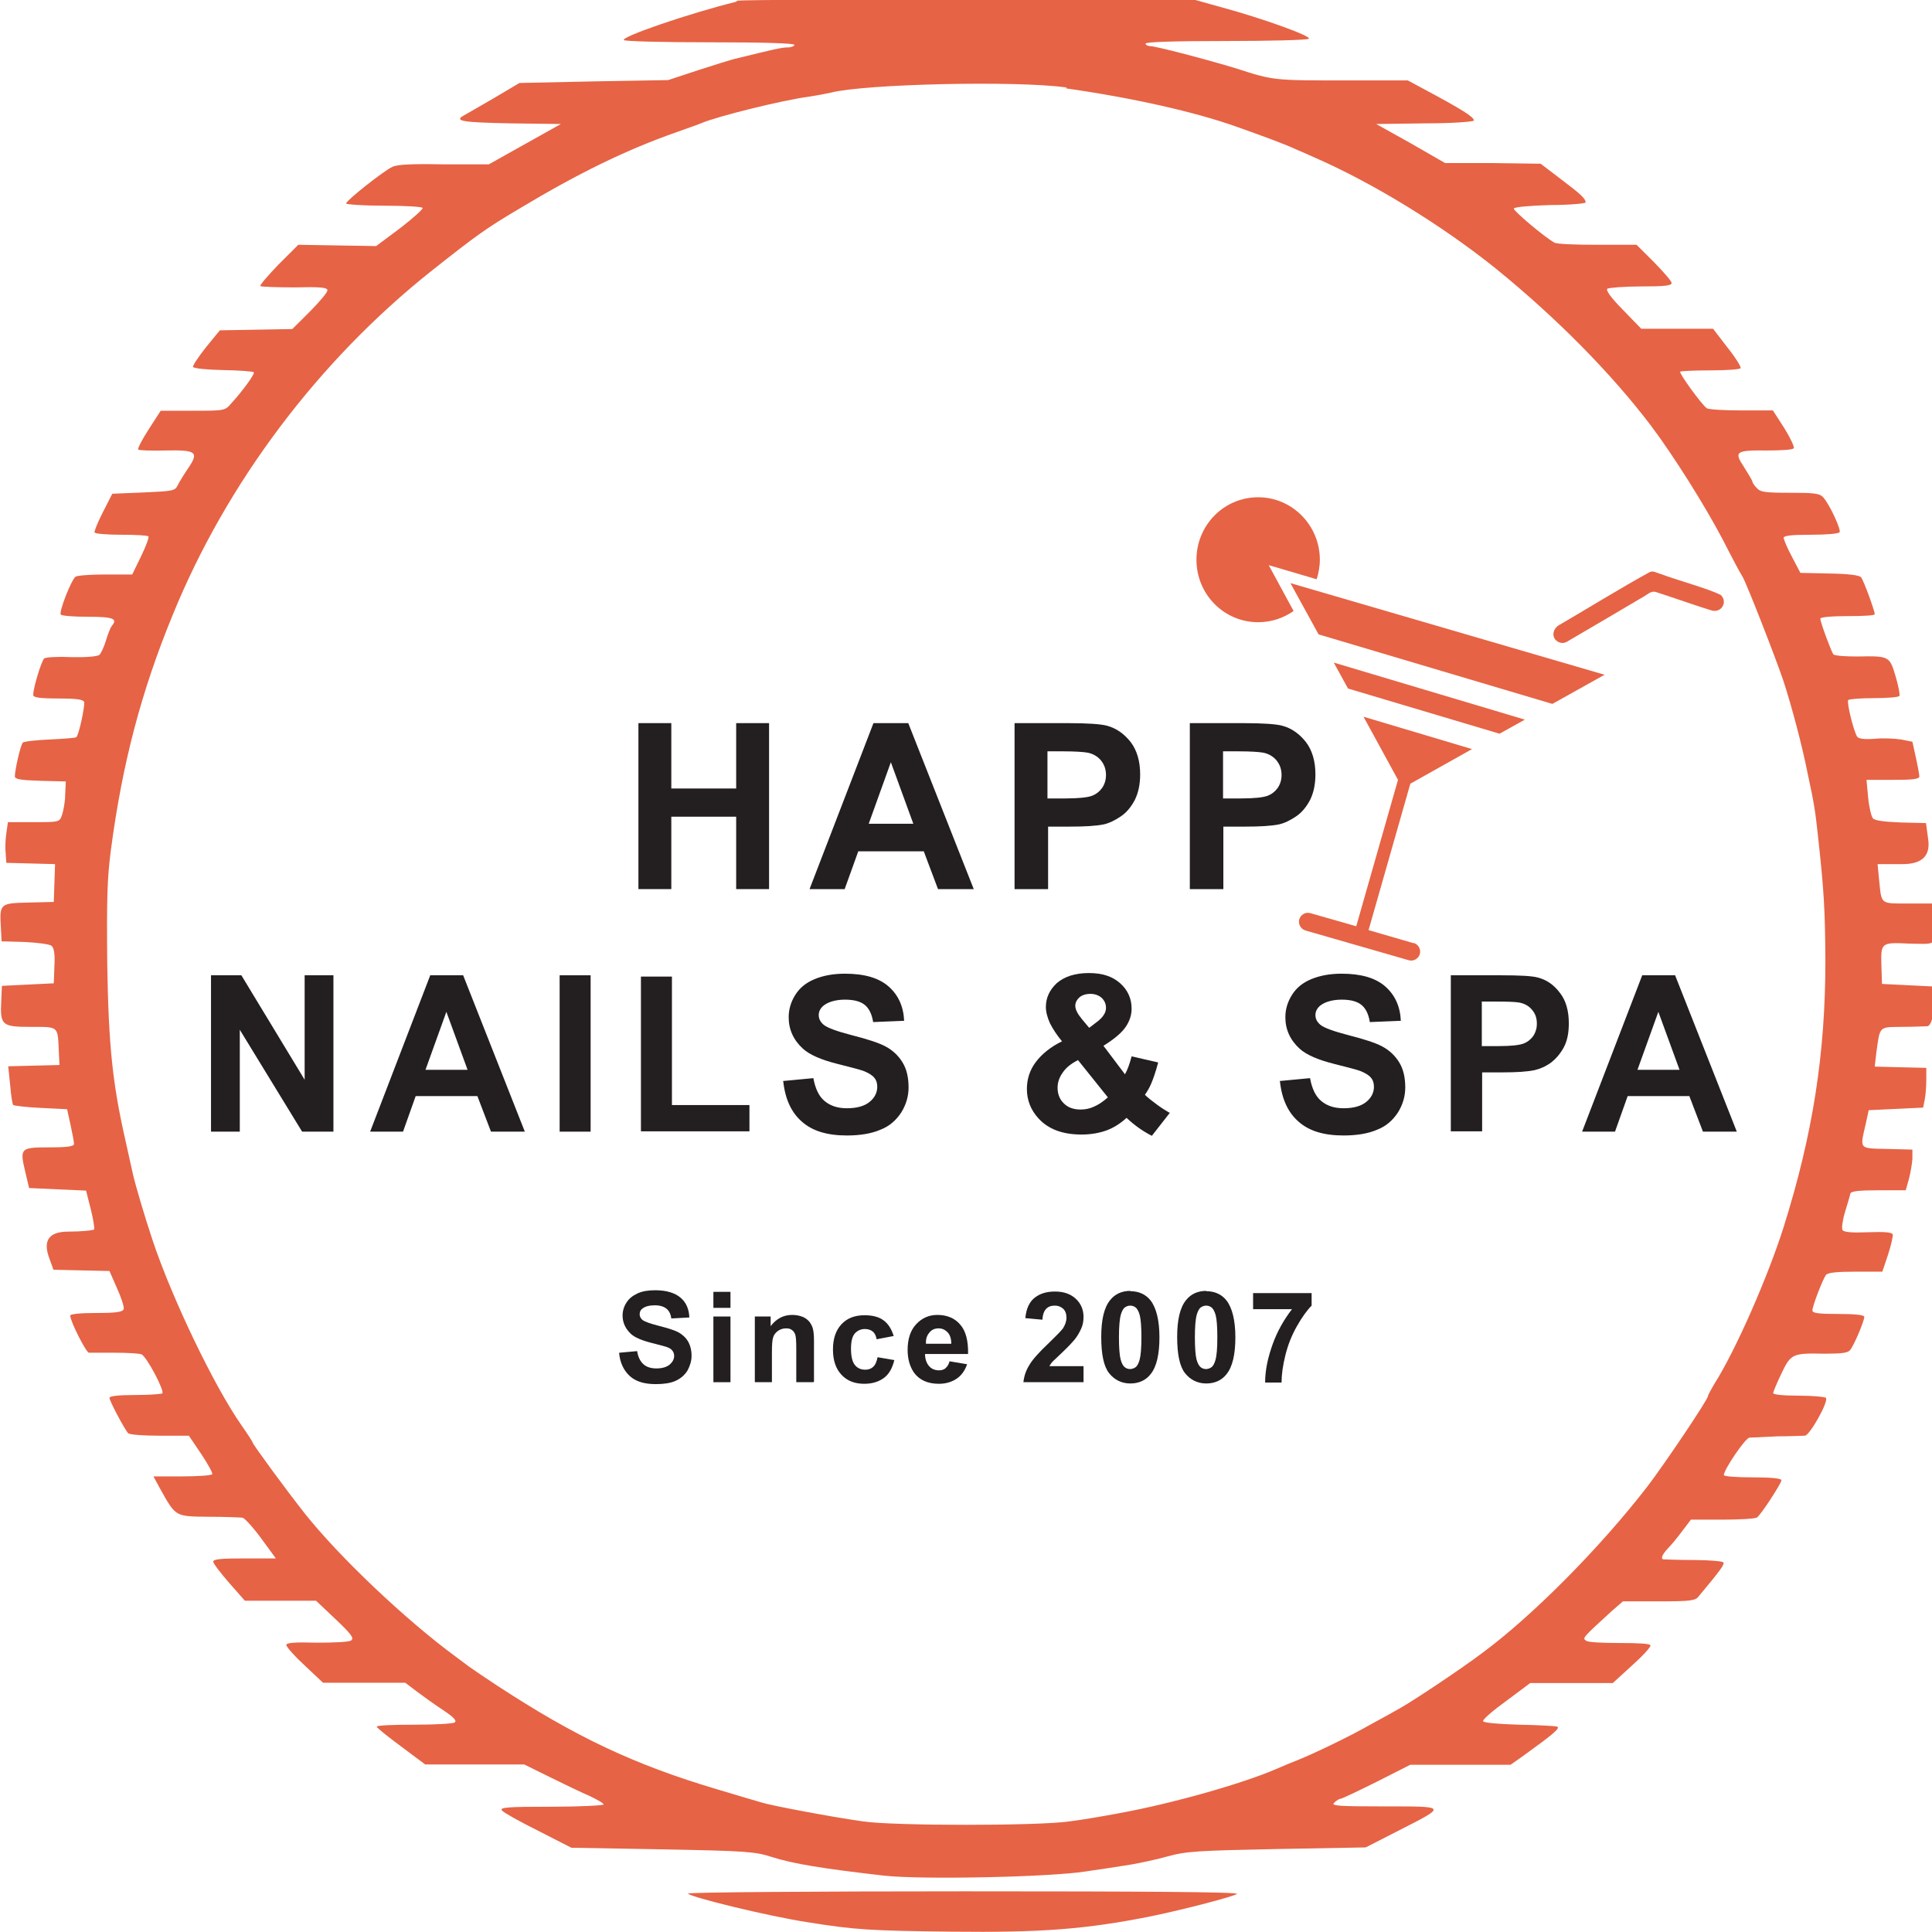 <svg width="120" height="120" viewBox="0 0 120 120" fill="none" xmlns="http://www.w3.org/2000/svg">
<g clip-path="url(#clip0_20_120)">
<path d="M45.685 0.119C42.797 0.836 38.611 2.269 38.749 2.488C38.788 2.567 41.185 2.627 44.093 2.627C47.473 2.627 49.34 2.687 49.34 2.786C49.34 2.866 49.144 2.945 48.927 2.945C48.554 2.945 48.043 3.065 45.783 3.622C45.469 3.682 44.369 4.04 43.367 4.358L41.5 4.975L36.882 5.055L32.264 5.154L30.653 6.109C29.769 6.627 28.924 7.104 28.787 7.184C28.197 7.522 28.747 7.602 31.695 7.662L34.839 7.702L32.599 8.955L30.358 10.209H27.568C25.682 10.169 24.66 10.209 24.365 10.368C23.835 10.607 21.497 12.458 21.497 12.637C21.497 12.697 22.538 12.776 23.835 12.776C25.132 12.776 26.212 12.836 26.252 12.915C26.291 12.975 25.662 13.552 24.857 14.169L23.363 15.284L20.946 15.244L18.529 15.204L17.291 16.438C16.623 17.134 16.113 17.731 16.172 17.771C16.211 17.811 17.174 17.851 18.294 17.851C19.885 17.811 20.337 17.851 20.337 18.03C20.337 18.169 19.846 18.746 19.256 19.343L18.156 20.438L15.896 20.478L13.656 20.517L12.792 21.572C12.32 22.169 11.966 22.706 11.986 22.786C12.025 22.886 12.851 22.965 13.853 22.985C14.855 23.005 15.72 23.065 15.759 23.124C15.857 23.204 15.091 24.259 14.364 25.055C13.971 25.512 13.951 25.512 11.966 25.512H9.982L9.235 26.667C8.823 27.303 8.528 27.881 8.587 27.92C8.626 27.98 9.412 28 10.296 27.98C12.222 27.94 12.379 28.08 11.652 29.134C11.397 29.512 11.121 29.97 11.023 30.169C10.866 30.488 10.689 30.508 8.921 30.587L6.975 30.667L6.386 31.821C6.072 32.438 5.836 33.015 5.875 33.075C5.914 33.154 6.661 33.214 7.545 33.214C8.43 33.214 9.157 33.254 9.216 33.313C9.274 33.353 9.078 33.91 8.764 34.547L8.213 35.682H6.543C5.639 35.682 4.794 35.741 4.696 35.821C4.441 35.98 3.655 37.99 3.773 38.169C3.812 38.249 4.578 38.309 5.462 38.309C7.054 38.309 7.329 38.428 6.936 38.886C6.858 38.985 6.7 39.383 6.582 39.781C6.465 40.179 6.268 40.597 6.17 40.677C6.052 40.776 5.325 40.836 4.46 40.816C3.615 40.776 2.869 40.816 2.751 40.895C2.594 40.995 2.063 42.706 2.063 43.164C2.063 43.323 2.456 43.383 3.596 43.383C4.735 43.383 5.168 43.443 5.227 43.602C5.286 43.801 4.912 45.652 4.735 45.791C4.696 45.831 3.949 45.891 3.105 45.93C2.24 45.97 1.474 46.05 1.415 46.129C1.277 46.269 0.923 47.821 0.923 48.219C0.923 48.398 1.257 48.458 2.515 48.498L4.087 48.537L4.048 49.373C4.048 49.811 3.93 50.388 3.851 50.627C3.694 51.065 3.674 51.065 2.063 51.065H0.491L0.393 51.761C0.334 52.139 0.314 52.716 0.354 53.015L0.393 53.592L1.906 53.632L3.419 53.672L3.38 54.846L3.34 56.02L1.768 56.06C-0.02 56.099 -0.039 56.119 0.059 57.672L0.098 58.468L1.533 58.508C2.338 58.547 3.085 58.647 3.203 58.746C3.36 58.886 3.419 59.264 3.38 60L3.34 61.075L1.729 61.154L0.118 61.234L0.078 62.169C-0 63.682 0.118 63.781 1.906 63.781C3.694 63.781 3.576 63.721 3.655 65.333L3.694 66.149L2.102 66.189L0.511 66.229L0.629 67.383C0.688 68.04 0.766 68.597 0.825 68.637C0.884 68.677 1.65 68.776 2.554 68.816L4.166 68.895L4.382 69.871C4.5 70.408 4.598 70.945 4.598 71.045C4.598 71.204 4.205 71.264 3.085 71.264C1.257 71.264 1.218 71.303 1.572 72.796L1.808 73.791L3.576 73.871L5.345 73.95L5.639 75.105C5.797 75.721 5.875 76.299 5.855 76.358C5.816 76.418 5.069 76.498 4.244 76.498C3.078 76.498 2.672 77.015 3.026 78.05L3.321 78.866L5.05 78.906L6.799 78.945L7.27 80.02C7.545 80.617 7.722 81.194 7.683 81.313C7.624 81.493 7.211 81.552 5.973 81.552C5.03 81.552 4.362 81.612 4.362 81.712C4.362 82.07 5.345 84 5.521 84.02C5.639 84.02 6.347 84.02 7.113 84.02C7.879 84.02 8.626 84.06 8.783 84.119C9.098 84.239 10.237 86.388 10.08 86.547C10.021 86.587 9.255 86.647 8.39 86.647C7.388 86.647 6.799 86.707 6.799 86.826C6.799 87.005 7.722 88.756 7.958 89.015C8.037 89.114 8.921 89.174 9.923 89.174H11.731L12.497 90.308C12.91 90.925 13.224 91.502 13.185 91.562C13.146 91.642 12.3 91.701 11.318 91.701H9.53L9.962 92.498C10.925 94.209 10.866 94.189 12.949 94.209C13.971 94.209 14.914 94.249 15.071 94.269C15.209 94.308 15.739 94.886 16.23 95.562L17.134 96.796H15.189C13.755 96.796 13.244 96.836 13.244 96.995C13.244 97.114 13.696 97.692 14.226 98.308L15.209 99.423H19.63L20.848 100.577C21.831 101.512 22.007 101.751 21.811 101.891C21.673 101.99 20.77 102.03 19.669 102.03C18.353 101.99 17.783 102.03 17.783 102.169C17.783 102.289 18.294 102.866 18.922 103.443L20.062 104.517H25.171L25.878 105.055C26.271 105.353 26.998 105.871 27.509 106.209C28.197 106.667 28.393 106.886 28.236 106.985C28.118 107.065 26.998 107.124 25.721 107.124C24.444 107.124 23.402 107.164 23.402 107.244C23.402 107.323 24.09 107.861 24.916 108.478L26.409 109.592H32.559L34.17 110.388C35.055 110.826 36.175 111.363 36.646 111.562C37.098 111.781 37.491 112 37.491 112.08C37.491 112.139 36.018 112.219 34.249 112.219C31.479 112.219 31.007 112.259 31.184 112.458C31.302 112.597 32.304 113.154 33.424 113.711L35.487 114.766L41.146 114.866C46.353 114.965 46.903 115.005 47.945 115.343C49.261 115.761 51.069 116.06 54.901 116.498C57.141 116.756 65.177 116.597 67.437 116.239C68.38 116.1 69.599 115.92 70.188 115.821C70.778 115.721 71.819 115.502 72.526 115.303C73.686 114.985 74.393 114.945 79.325 114.846L84.827 114.746L86.851 113.711C89.897 112.159 89.916 112.199 85.987 112.199C83.019 112.199 82.646 112.159 82.882 111.96C83.019 111.821 83.196 111.721 83.275 111.721C83.353 111.721 84.356 111.244 85.515 110.667L87.598 109.612H93.827L94.672 109.015C96.519 107.682 96.931 107.323 96.715 107.244C96.597 107.204 95.536 107.144 94.338 107.124C93.06 107.085 92.137 107.005 92.117 106.905C92.078 106.806 92.726 106.249 93.552 105.652L95.045 104.537H100.173L101.372 103.443C102.04 102.846 102.551 102.289 102.512 102.189C102.472 102.09 101.785 102.05 100.606 102.05C99.584 102.05 98.641 102.01 98.523 101.91C98.267 101.751 98.287 101.731 100.115 100.06L100.802 99.463H103.042C104.968 99.463 105.302 99.423 105.498 99.164C106.894 97.493 107.149 97.134 107.031 97.035C106.992 96.975 106.147 96.895 105.204 96.895C104.241 96.895 103.416 96.856 103.357 96.856C103.121 96.856 103.219 96.577 103.592 96.179C103.809 95.96 104.202 95.483 104.496 95.085L105.027 94.388H106.992C108.073 94.388 109.055 94.328 109.134 94.249C109.369 94.09 110.647 92.139 110.647 91.94C110.647 91.821 109.998 91.761 108.859 91.761C107.856 91.761 107.07 91.701 107.07 91.622C107.07 91.284 108.407 89.313 108.662 89.293C108.8 89.293 109.586 89.254 110.372 89.214C111.177 89.214 111.963 89.174 112.101 89.174C112.395 89.174 113.574 87.085 113.417 86.826C113.378 86.766 112.612 86.687 111.727 86.687C110.784 86.687 110.136 86.627 110.136 86.527C110.136 86.448 110.372 85.891 110.647 85.313C111.236 84.08 111.334 84.04 113.319 84.08C114.321 84.08 114.734 84.04 114.891 83.881C115.127 83.642 115.795 82.05 115.795 81.791C115.795 81.672 115.205 81.612 114.184 81.612C113.005 81.612 112.572 81.572 112.572 81.393C112.572 81.114 113.221 79.443 113.417 79.184C113.535 79.045 114.105 78.985 115.245 78.985H116.915L117.269 77.93C117.465 77.333 117.583 76.776 117.563 76.677C117.524 76.537 117.052 76.498 116.031 76.537C115.068 76.577 114.518 76.537 114.439 76.398C114.38 76.299 114.439 75.801 114.596 75.284C114.753 74.766 114.911 74.249 114.93 74.129C114.97 73.99 115.461 73.93 116.679 73.93H118.369L118.565 73.234C118.664 72.856 118.762 72.279 118.782 71.98V71.403L117.229 71.363C115.441 71.323 115.52 71.403 115.873 69.851L116.07 68.955L117.76 68.876L119.45 68.796L119.548 68.299C119.607 68.02 119.646 67.463 119.646 67.065V66.328L118.035 66.289L116.443 66.249L116.542 65.393C116.777 63.702 116.679 63.801 118.153 63.781C118.86 63.781 119.568 63.741 119.705 63.741C119.98 63.741 120.216 62.687 120.157 61.851L120.118 61.274L118.507 61.194L116.895 61.114L116.856 59.94C116.817 58.547 116.856 58.527 118.546 58.607C120.334 58.647 120.196 58.746 120.196 57.353V56.119H118.585C116.758 56.119 116.876 56.199 116.718 54.687L116.62 53.672H118.172C119.378 53.672 119.908 53.161 119.764 52.139L119.627 51.124L118.055 51.085C117.013 51.045 116.443 50.965 116.325 50.826C116.227 50.687 116.09 50.129 116.031 49.512L115.932 48.438H117.583C118.782 48.438 119.214 48.398 119.214 48.219C119.214 48.119 119.116 47.582 118.998 47.045L118.782 46.07L118.074 45.93C117.662 45.871 116.935 45.831 116.424 45.891C115.834 45.93 115.461 45.891 115.363 45.771C115.166 45.532 114.694 43.662 114.793 43.483C114.832 43.423 115.539 43.363 116.384 43.363C117.229 43.363 117.937 43.303 117.976 43.224C118.015 43.144 117.917 42.607 117.74 42.01C117.367 40.756 117.347 40.736 115.382 40.776C114.616 40.776 113.967 40.736 113.869 40.637C113.732 40.438 113.064 38.647 113.064 38.428C113.064 38.328 113.771 38.269 114.753 38.269C115.736 38.269 116.443 38.229 116.443 38.149C116.443 37.93 115.756 36.06 115.598 35.861C115.48 35.721 114.812 35.642 113.633 35.622L111.826 35.582L111.315 34.607C111.02 34.07 110.804 33.532 110.784 33.413C110.784 33.274 111.217 33.214 112.474 33.214C113.417 33.214 114.203 33.154 114.262 33.055C114.36 32.895 113.653 31.343 113.24 30.886C113.024 30.647 112.71 30.607 111.177 30.607C109.645 30.607 109.33 30.567 109.114 30.308C108.957 30.149 108.839 29.97 108.839 29.891C108.839 29.851 108.603 29.453 108.328 29.015C107.68 28.04 107.797 27.96 109.782 27.98C110.607 27.98 111.354 27.94 111.413 27.841C111.472 27.781 111.217 27.224 110.824 26.587L110.116 25.492H108.151C107.051 25.492 106.088 25.433 106.009 25.353C105.695 25.134 104.28 23.184 104.359 23.085C104.398 23.045 105.263 23.005 106.245 23.005C107.228 23.005 108.073 22.945 108.112 22.866C108.151 22.786 107.797 22.209 107.287 21.572L106.402 20.418H101.942L100.802 19.244C100.016 18.448 99.722 18.01 99.839 17.93C99.957 17.871 100.881 17.791 101.942 17.791C103.357 17.791 103.828 17.751 103.828 17.572C103.828 17.473 103.317 16.876 102.728 16.279L101.647 15.204H99.23C97.894 15.204 96.676 15.164 96.538 15.065C95.85 14.667 94.004 13.095 94.023 12.955C94.062 12.856 94.986 12.776 96.263 12.736C97.481 12.736 98.484 12.637 98.484 12.577C98.484 12.338 98.209 12.08 96.971 11.144L95.693 10.169L92.726 10.129H89.759L87.617 8.896L85.476 7.702L88.521 7.662C90.192 7.662 91.547 7.562 91.547 7.483C91.547 7.264 90.82 6.806 88.403 5.512L87.441 4.995H83.373C79.168 4.995 79.07 4.995 76.81 4.259C75.061 3.721 71.799 2.866 71.446 2.866C71.289 2.866 71.151 2.786 71.151 2.706C71.151 2.607 72.919 2.547 76.122 2.547C78.854 2.547 81.192 2.488 81.29 2.408C81.526 2.269 78.48 1.154 75.749 0.418L73.961 -0.08H60.049C52.405 -0.04 46 1.21433e-05 45.823 0.04L45.685 0.119ZM66.239 5.493C70.286 6.07 74.236 6.945 76.889 7.901C78.343 8.418 79.817 8.955 80.445 9.254C80.76 9.393 81.29 9.612 81.624 9.771C85.279 11.363 89.582 14.01 92.903 16.677C96.676 19.741 100.075 23.184 102.551 26.448C103.985 28.358 105.891 31.403 106.992 33.493C107.581 34.647 108.132 35.682 108.21 35.781C108.426 36.08 110.273 40.816 110.784 42.328C111.295 43.92 111.904 46.169 112.297 48.139C112.69 49.95 112.749 50.388 112.906 51.821C113.299 55.383 113.358 56.498 113.378 59.682C113.378 65.473 112.592 70.468 110.784 76.219C109.821 79.264 107.817 83.861 106.461 85.99C106.265 86.328 106.088 86.647 106.088 86.707C106.088 86.925 103.396 90.925 102.315 92.338C99.427 96.08 95.241 100.318 92.097 102.647C90.781 103.642 87.853 105.592 87.008 106.07C86.596 106.308 85.77 106.766 85.141 107.104C83.825 107.861 81.526 108.955 80.622 109.313C80.268 109.453 79.679 109.692 79.325 109.851C77.183 110.786 72.802 112.02 69.54 112.617C68.597 112.796 67.201 113.035 66.396 113.134C64.431 113.413 55.569 113.413 53.624 113.134C51.776 112.876 47.945 112.159 47.316 111.96C47.061 111.881 45.803 111.522 44.565 111.144C39.397 109.612 35.742 107.881 30.85 104.677C30.123 104.199 29.337 103.662 29.14 103.522C28.924 103.363 28.551 103.085 28.315 102.905C25.191 100.617 21.005 96.637 18.903 93.97C17.861 92.657 15.7 89.712 15.7 89.612C15.7 89.572 15.386 89.075 14.992 88.517C13.283 86.07 10.67 80.617 9.471 77.015C8.999 75.602 8.41 73.612 8.253 72.915C8.174 72.557 7.958 71.602 7.781 70.786C6.995 67.323 6.74 64.955 6.661 59.841C6.622 55.841 6.661 54.567 6.877 52.876C7.585 47.463 8.764 42.965 10.729 38.189C14.069 29.99 19.787 22.408 26.763 16.856C29.631 14.587 30.123 14.229 32.264 12.955C35.88 10.786 38.867 9.313 42.05 8.199C42.718 7.96 43.406 7.721 43.583 7.642C44.565 7.224 48.574 6.229 50.205 6.01C50.735 5.93 51.364 5.811 51.619 5.751C53.702 5.214 63.154 4.995 66.239 5.433V5.493Z" fill="#E66345"/>
<path d="M42.718 117.592C42.6 117.771 47.729 119.025 50.224 119.403C53.113 119.861 53.977 119.92 59.126 119.98C64.647 120.04 67.438 119.841 71.584 119.005C73.588 118.587 76.653 117.791 76.83 117.632C76.948 117.512 70.778 117.473 59.912 117.473C50.519 117.473 42.777 117.532 42.738 117.612L42.718 117.592Z" fill="#E66345"/>
<path d="M39.653 55.224V44.915H41.696V48.975H45.725V44.915H47.768V55.224H45.725V50.726H41.696V55.224H39.653Z" fill="#231F20"/>
<path d="M60.501 55.224H58.261L57.377 52.876H53.309L52.464 55.224H50.283L54.252 44.915H56.414L60.481 55.224H60.501ZM56.728 51.164L55.333 47.343L53.958 51.164H56.728Z" fill="#231F20"/>
<path d="M63.016 55.224V44.915H66.317C67.575 44.915 68.38 44.975 68.754 45.075C69.343 45.234 69.815 45.572 70.228 46.09C70.621 46.607 70.817 47.284 70.817 48.099C70.817 48.736 70.699 49.254 70.483 49.692C70.247 50.129 69.972 50.468 69.618 50.706C69.265 50.945 68.911 51.124 68.557 51.204C68.066 51.303 67.359 51.343 66.435 51.343H65.099V55.224H63.036H63.016ZM65.06 46.667V49.592H66.18C66.985 49.592 67.535 49.532 67.811 49.433C68.086 49.333 68.302 49.154 68.459 48.935C68.616 48.697 68.695 48.438 68.695 48.139C68.695 47.761 68.577 47.463 68.361 47.204C68.145 46.965 67.87 46.806 67.535 46.746C67.3 46.706 66.789 46.667 66.062 46.667H65.079H65.06Z" fill="#231F20"/>
<path d="M73.902 55.224V44.915H77.203C78.461 44.915 79.266 44.975 79.639 45.075C80.229 45.234 80.701 45.572 81.113 46.09C81.506 46.607 81.703 47.284 81.703 48.099C81.703 48.736 81.585 49.254 81.369 49.692C81.133 50.129 80.858 50.468 80.504 50.706C80.15 50.945 79.797 51.124 79.443 51.204C78.952 51.303 78.244 51.343 77.321 51.343H75.985V55.224H73.921H73.902ZM75.965 46.667V49.592H77.085C77.891 49.592 78.441 49.532 78.716 49.433C78.991 49.333 79.207 49.154 79.364 48.935C79.522 48.697 79.6 48.438 79.6 48.139C79.6 47.761 79.482 47.463 79.266 47.204C79.05 46.965 78.775 46.806 78.441 46.746C78.205 46.706 77.694 46.667 76.967 46.667H75.985H75.965Z" fill="#231F20"/>
<path d="M38.474 84.02L39.574 83.92C39.633 84.299 39.771 84.557 39.967 84.736C40.164 84.915 40.439 84.995 40.773 84.995C41.126 84.995 41.401 84.915 41.598 84.756C41.775 84.597 41.873 84.418 41.873 84.219C41.873 84.08 41.834 83.98 41.755 83.881C41.677 83.781 41.539 83.701 41.343 83.642C41.205 83.602 40.91 83.522 40.439 83.403C39.83 83.244 39.417 83.065 39.181 82.846C38.847 82.527 38.67 82.149 38.67 81.712C38.67 81.433 38.749 81.154 38.906 80.915C39.063 80.657 39.299 80.478 39.594 80.338C39.889 80.199 40.262 80.139 40.694 80.139C41.382 80.139 41.912 80.299 42.266 80.597C42.62 80.895 42.797 81.314 42.816 81.831L41.696 81.891C41.657 81.592 41.539 81.393 41.382 81.274C41.225 81.154 40.989 81.075 40.675 81.075C40.36 81.075 40.085 81.134 39.908 81.274C39.79 81.353 39.731 81.473 39.731 81.632C39.731 81.771 39.79 81.871 39.889 81.97C40.026 82.09 40.38 82.209 40.91 82.348C41.461 82.488 41.853 82.607 42.129 82.746C42.384 82.886 42.6 83.085 42.738 83.323C42.875 83.562 42.954 83.861 42.954 84.219C42.954 84.537 42.856 84.836 42.698 85.134C42.522 85.413 42.266 85.632 41.952 85.771C41.637 85.91 41.225 85.97 40.733 85.97C40.026 85.97 39.495 85.811 39.122 85.473C38.749 85.134 38.513 84.657 38.454 84.04L38.474 84.02Z" fill="#231F20"/>
<path d="M44.31 81.234V80.239H45.371V81.234H44.31ZM44.31 85.851V81.771H45.371V85.851H44.31Z" fill="#231F20"/>
<path d="M50.519 85.851H49.458V83.761C49.458 83.323 49.438 83.045 49.399 82.906C49.36 82.786 49.281 82.667 49.183 82.607C49.084 82.527 48.967 82.507 48.809 82.507C48.633 82.507 48.456 82.567 48.318 82.667C48.181 82.766 48.063 82.906 48.023 83.065C47.965 83.224 47.945 83.542 47.945 84V85.851H46.884V81.771H47.866V82.368C48.22 81.91 48.652 81.672 49.202 81.672C49.438 81.672 49.654 81.712 49.851 81.791C50.047 81.871 50.185 81.99 50.283 82.109C50.381 82.249 50.46 82.388 50.499 82.567C50.539 82.726 50.558 82.985 50.558 83.284V85.811L50.519 85.851Z" fill="#231F20"/>
<path d="M55.49 82.985L54.449 83.184C54.41 82.965 54.331 82.806 54.213 82.707C54.095 82.607 53.918 82.547 53.722 82.547C53.467 82.547 53.25 82.647 53.093 82.826C52.936 83.005 52.857 83.323 52.857 83.761C52.857 84.239 52.936 84.577 53.093 84.776C53.25 84.975 53.467 85.075 53.742 85.075C53.938 85.075 54.115 85.015 54.233 84.895C54.37 84.776 54.449 84.577 54.508 84.299L55.549 84.478C55.431 84.955 55.235 85.333 54.92 85.572C54.606 85.811 54.194 85.95 53.683 85.95C53.093 85.95 52.621 85.771 52.268 85.393C51.914 85.015 51.737 84.498 51.737 83.821C51.737 83.144 51.914 82.627 52.268 82.249C52.621 81.871 53.093 81.692 53.702 81.692C54.194 81.692 54.587 81.791 54.881 82.01C55.176 82.229 55.373 82.547 55.51 82.985H55.49Z" fill="#231F20"/>
<path d="M59.008 84.557L60.069 84.736C59.931 85.134 59.715 85.433 59.42 85.632C59.126 85.831 58.752 85.95 58.32 85.95C57.612 85.95 57.102 85.712 56.767 85.254C56.512 84.876 56.374 84.418 56.374 83.841C56.374 83.164 56.551 82.627 56.905 82.249C57.259 81.871 57.691 81.672 58.222 81.672C58.811 81.672 59.302 81.871 59.636 82.269C59.99 82.667 60.147 83.284 60.128 84.1H57.455C57.455 84.418 57.553 84.677 57.711 84.856C57.868 85.035 58.084 85.114 58.32 85.114C58.477 85.114 58.634 85.075 58.733 84.975C58.85 84.876 58.929 84.736 58.988 84.537L59.008 84.557ZM59.086 83.463C59.086 83.144 59.008 82.906 58.85 82.746C58.693 82.587 58.516 82.507 58.3 82.507C58.064 82.507 57.868 82.587 57.73 82.766C57.573 82.945 57.495 83.164 57.514 83.463H59.106H59.086Z" fill="#231F20"/>
<path d="M67.3 84.856V85.851H63.566C63.606 85.473 63.724 85.115 63.94 84.776C64.136 84.438 64.549 83.98 65.138 83.423C65.61 82.965 65.905 82.667 66.023 82.507C66.16 82.289 66.239 82.07 66.239 81.851C66.239 81.612 66.18 81.433 66.042 81.294C65.905 81.174 65.748 81.095 65.512 81.095C65.276 81.095 65.119 81.154 64.981 81.294C64.844 81.433 64.765 81.652 64.745 81.97L63.684 81.871C63.743 81.274 63.94 80.856 64.274 80.597C64.608 80.338 65.02 80.219 65.531 80.219C66.082 80.219 66.514 80.378 66.828 80.677C67.143 80.975 67.3 81.353 67.3 81.791C67.3 82.05 67.26 82.289 67.162 82.507C67.064 82.726 66.927 82.985 66.73 83.224C66.592 83.383 66.376 83.622 66.042 83.94C65.708 84.259 65.492 84.458 65.394 84.557C65.296 84.657 65.237 84.756 65.178 84.856H67.3Z" fill="#231F20"/>
<path d="M70.208 80.199C70.738 80.199 71.171 80.398 71.465 80.776C71.819 81.234 72.015 82.01 72.015 83.065C72.015 84.119 71.839 84.896 71.465 85.353C71.171 85.731 70.738 85.93 70.208 85.93C69.677 85.93 69.225 85.712 68.891 85.294C68.557 84.876 68.4 84.119 68.4 83.045C68.4 81.97 68.577 81.214 68.95 80.756C69.245 80.378 69.677 80.179 70.208 80.179V80.199ZM70.208 81.095C70.07 81.095 69.972 81.134 69.854 81.214C69.756 81.294 69.677 81.453 69.618 81.652C69.54 81.93 69.5 82.408 69.5 83.065C69.5 83.721 69.54 84.179 69.599 84.418C69.657 84.657 69.756 84.836 69.854 84.915C69.952 84.995 70.07 85.035 70.188 85.035C70.306 85.035 70.424 84.995 70.542 84.915C70.64 84.836 70.719 84.677 70.778 84.478C70.856 84.199 70.895 83.741 70.895 83.065C70.895 82.388 70.856 81.95 70.797 81.712C70.738 81.473 70.64 81.294 70.542 81.214C70.444 81.134 70.326 81.095 70.208 81.095Z" fill="#231F20"/>
<path d="M74.924 80.199C75.454 80.199 75.886 80.398 76.181 80.776C76.535 81.234 76.731 82.01 76.731 83.065C76.731 84.119 76.554 84.896 76.181 85.353C75.886 85.731 75.454 85.93 74.924 85.93C74.393 85.93 73.941 85.712 73.607 85.294C73.273 84.876 73.116 84.119 73.116 83.045C73.116 81.97 73.293 81.214 73.666 80.756C73.961 80.378 74.393 80.179 74.924 80.179V80.199ZM74.924 81.095C74.786 81.095 74.688 81.134 74.57 81.214C74.472 81.294 74.393 81.453 74.334 81.652C74.255 81.93 74.216 82.408 74.216 83.065C74.216 83.721 74.255 84.179 74.314 84.418C74.373 84.657 74.472 84.836 74.57 84.915C74.668 84.995 74.786 85.035 74.904 85.035C75.022 85.035 75.14 84.995 75.257 84.915C75.356 84.836 75.434 84.677 75.493 84.478C75.572 84.199 75.611 83.741 75.611 83.065C75.611 82.388 75.572 81.95 75.513 81.712C75.454 81.473 75.356 81.294 75.257 81.214C75.159 81.134 75.041 81.095 74.924 81.095Z" fill="#231F20"/>
<path d="M77.832 81.314V80.318H81.467V81.095C81.172 81.393 80.858 81.831 80.544 82.388C80.229 82.945 79.993 83.542 79.836 84.179C79.679 84.816 79.6 85.373 79.6 85.871H78.579C78.579 85.095 78.756 84.299 79.05 83.483C79.345 82.667 79.758 81.95 80.249 81.314H77.832Z" fill="#231F20"/>
<path d="M13.106 70.289V60.577H14.992L18.922 67.065V60.577H20.71V70.289H18.765L14.894 63.96V70.289H13.106Z" fill="#231F20"/>
<path d="M32.598 70.289H30.496L29.651 68.08H25.819L25.033 70.289H22.99L26.723 60.577H28.767L32.598 70.289ZM29.042 66.448L27.725 62.846L26.428 66.448H29.042Z" fill="#231F20"/>
<path d="M34.76 70.289V60.577H36.685V70.289H34.76Z" fill="#231F20"/>
<path d="M39.81 70.289V60.657H41.735V68.637H46.549V70.269H39.81V70.289Z" fill="#231F20"/>
<path d="M48.632 67.144L50.519 66.965C50.637 67.602 50.853 68.08 51.206 68.378C51.56 68.677 52.012 68.836 52.602 68.836C53.23 68.836 53.702 68.697 54.016 68.438C54.331 68.179 54.488 67.861 54.488 67.502C54.488 67.264 54.429 67.085 54.291 66.925C54.154 66.766 53.918 66.627 53.604 66.507C53.368 66.428 52.857 66.289 52.051 66.09C51.01 65.831 50.283 65.513 49.87 65.134C49.281 64.597 48.986 63.94 48.986 63.184C48.986 62.687 49.124 62.229 49.399 61.791C49.674 61.353 50.067 61.035 50.597 60.816C51.128 60.597 51.737 60.478 52.484 60.478C53.682 60.478 54.586 60.736 55.195 61.274C55.804 61.811 56.119 62.527 56.158 63.403L54.233 63.483C54.154 62.985 53.977 62.627 53.702 62.408C53.427 62.189 53.014 62.09 52.484 62.09C51.953 62.09 51.481 62.209 51.167 62.448C50.971 62.607 50.853 62.806 50.853 63.045C50.853 63.284 50.951 63.463 51.148 63.642C51.383 63.841 51.992 64.06 52.916 64.299C53.84 64.537 54.547 64.756 54.999 64.995C55.451 65.234 55.804 65.572 56.06 65.99C56.315 66.408 56.433 66.925 56.433 67.542C56.433 68.1 56.276 68.617 55.981 69.094C55.667 69.572 55.254 69.95 54.684 70.169C54.134 70.408 53.427 70.527 52.602 70.527C51.383 70.527 50.46 70.249 49.811 69.672C49.163 69.114 48.77 68.279 48.652 67.184L48.632 67.144Z" fill="#231F20"/>
<path d="M72.664 69.115L71.544 70.547C70.994 70.269 70.483 69.91 69.972 69.433C69.579 69.791 69.166 70.05 68.734 70.209C68.302 70.368 67.771 70.468 67.182 70.468C65.983 70.468 65.099 70.129 64.49 69.453C64.018 68.935 63.782 68.318 63.782 67.642C63.782 67.025 63.959 66.468 64.332 65.97C64.706 65.473 65.236 65.035 65.963 64.677C65.629 64.279 65.394 63.901 65.217 63.562C65.059 63.204 64.961 62.866 64.961 62.547C64.961 61.97 65.197 61.473 65.649 61.055C66.121 60.657 66.769 60.438 67.633 60.438C68.498 60.438 69.107 60.657 69.579 61.075C70.05 61.493 70.286 62.03 70.286 62.647C70.286 63.045 70.168 63.403 69.933 63.761C69.697 64.119 69.245 64.517 68.537 64.955L69.874 66.726C70.031 66.448 70.168 66.07 70.286 65.612L71.937 65.99C71.78 66.587 71.622 67.025 71.504 67.303C71.387 67.582 71.249 67.801 71.112 68C71.308 68.199 71.583 68.398 71.897 68.637C72.231 68.876 72.467 69.015 72.605 69.095L72.664 69.115ZM66.946 65.851C66.513 66.07 66.199 66.328 66.003 66.627C65.787 66.925 65.688 67.244 65.688 67.562C65.688 67.96 65.826 68.299 66.081 68.537C66.337 68.796 66.69 68.915 67.123 68.915C67.417 68.915 67.692 68.856 67.948 68.736C68.223 68.617 68.498 68.438 68.812 68.159L66.946 65.831V65.851ZM67.653 63.841L68.144 63.463C68.518 63.184 68.695 62.886 68.695 62.607C68.695 62.368 68.616 62.169 68.439 61.99C68.262 61.831 68.026 61.731 67.732 61.731C67.437 61.731 67.201 61.811 67.044 61.95C66.887 62.09 66.789 62.269 66.789 62.468C66.789 62.706 66.926 62.965 67.201 63.303L67.653 63.841Z" fill="#231F20"/>
<path d="M79.482 67.144L81.369 66.965C81.487 67.602 81.703 68.08 82.056 68.378C82.41 68.677 82.862 68.836 83.452 68.836C84.08 68.836 84.552 68.697 84.866 68.438C85.181 68.179 85.338 67.861 85.338 67.502C85.338 67.264 85.279 67.085 85.141 66.925C85.004 66.766 84.768 66.627 84.454 66.507C84.218 66.428 83.707 66.289 82.901 66.09C81.86 65.831 81.133 65.513 80.72 65.134C80.131 64.597 79.836 63.94 79.836 63.184C79.836 62.687 79.974 62.229 80.249 61.791C80.524 61.353 80.917 61.035 81.447 60.816C81.978 60.597 82.587 60.478 83.334 60.478C84.532 60.478 85.436 60.736 86.045 61.274C86.654 61.811 86.969 62.527 87.008 63.403L85.082 63.483C85.004 62.985 84.827 62.627 84.552 62.408C84.277 62.189 83.864 62.09 83.334 62.09C82.803 62.09 82.332 62.209 82.017 62.448C81.821 62.607 81.703 62.806 81.703 63.045C81.703 63.284 81.801 63.463 81.998 63.642C82.233 63.841 82.843 64.06 83.766 64.299C84.69 64.537 85.397 64.756 85.849 64.995C86.301 65.234 86.654 65.572 86.91 65.99C87.165 66.408 87.283 66.925 87.283 67.542C87.283 68.1 87.126 68.617 86.831 69.094C86.517 69.572 86.104 69.95 85.534 70.169C84.984 70.408 84.277 70.527 83.452 70.527C82.233 70.527 81.31 70.249 80.661 69.672C80.013 69.114 79.62 68.279 79.502 67.184L79.482 67.144Z" fill="#231F20"/>
<path d="M90.113 70.289V60.577H93.217C94.396 60.577 95.163 60.617 95.516 60.716C96.067 60.856 96.519 61.174 96.892 61.672C97.265 62.149 97.442 62.786 97.442 63.562C97.442 64.159 97.344 64.657 97.128 65.055C96.912 65.453 96.636 65.771 96.322 66.01C95.988 66.249 95.654 66.388 95.32 66.468C94.848 66.567 94.18 66.607 93.316 66.607H92.058V70.269H90.132L90.113 70.289ZM92.038 62.229V64.975H93.1C93.866 64.975 94.377 64.915 94.632 64.816C94.888 64.716 95.084 64.557 95.241 64.338C95.379 64.119 95.457 63.881 95.457 63.582C95.457 63.224 95.359 62.945 95.143 62.706C94.947 62.468 94.671 62.328 94.357 62.269C94.121 62.229 93.669 62.209 92.962 62.209H92.019L92.038 62.229Z" fill="#231F20"/>
<path d="M107.876 70.289H105.773L104.928 68.08H101.097L100.311 70.289H98.267L102.001 60.577H104.044L107.876 70.289ZM104.319 66.448L103.003 62.846L101.706 66.448H104.319Z" fill="#231F20"/>
<path d="M78.814 35.105L81.781 35.98C81.899 35.602 81.978 35.184 81.978 34.766C81.978 32.637 80.268 30.886 78.146 30.886C76.024 30.886 74.314 32.617 74.314 34.766C74.314 36.915 76.024 38.647 78.146 38.647C78.971 38.647 79.718 38.388 80.347 37.95L78.814 35.124V35.105Z" fill="#E66345"/>
<path d="M96.42 43.721L99.662 41.91L80.15 36.219L81.899 39.403L96.42 43.721Z" fill="#E66345"/>
<path d="M93.139 45.572L94.711 44.697L82.842 41.154L83.727 42.766L93.139 45.572Z" fill="#E66345"/>
<path d="M87.814 58.587L85.004 57.771L87.598 48.677L91.43 46.527L84.69 44.517L86.832 48.438L84.238 57.532L81.388 56.716C81.094 56.637 80.799 56.796 80.701 57.095C80.622 57.393 80.779 57.692 81.074 57.791L87.499 59.642C87.794 59.721 88.089 59.562 88.187 59.264C88.266 58.965 88.109 58.667 87.814 58.567V58.587Z" fill="#E66345"/>
<path d="M106.834 36.935C106.088 36.557 104.241 36.06 103.121 35.642C102.885 35.582 102.708 35.443 102.492 35.522C100.9 36.378 98.149 38.07 96.872 38.806C96.538 38.965 96.341 39.423 96.617 39.741C96.872 40 97.186 39.98 97.422 39.801C98.051 39.443 100.605 37.93 101.824 37.214C102.04 37.095 102.197 36.995 102.315 36.915C102.511 36.776 102.688 36.697 102.924 36.796C103.69 37.035 105.538 37.692 106.363 37.93C106.972 38.05 107.326 37.333 106.854 36.935H106.834Z" fill="#E66345"/>
</g>
<defs>
<clipPath id="clip0_20_120">
<rect width="120" height="120" fill="white"/>
</clipPath>
</defs>
</svg>
